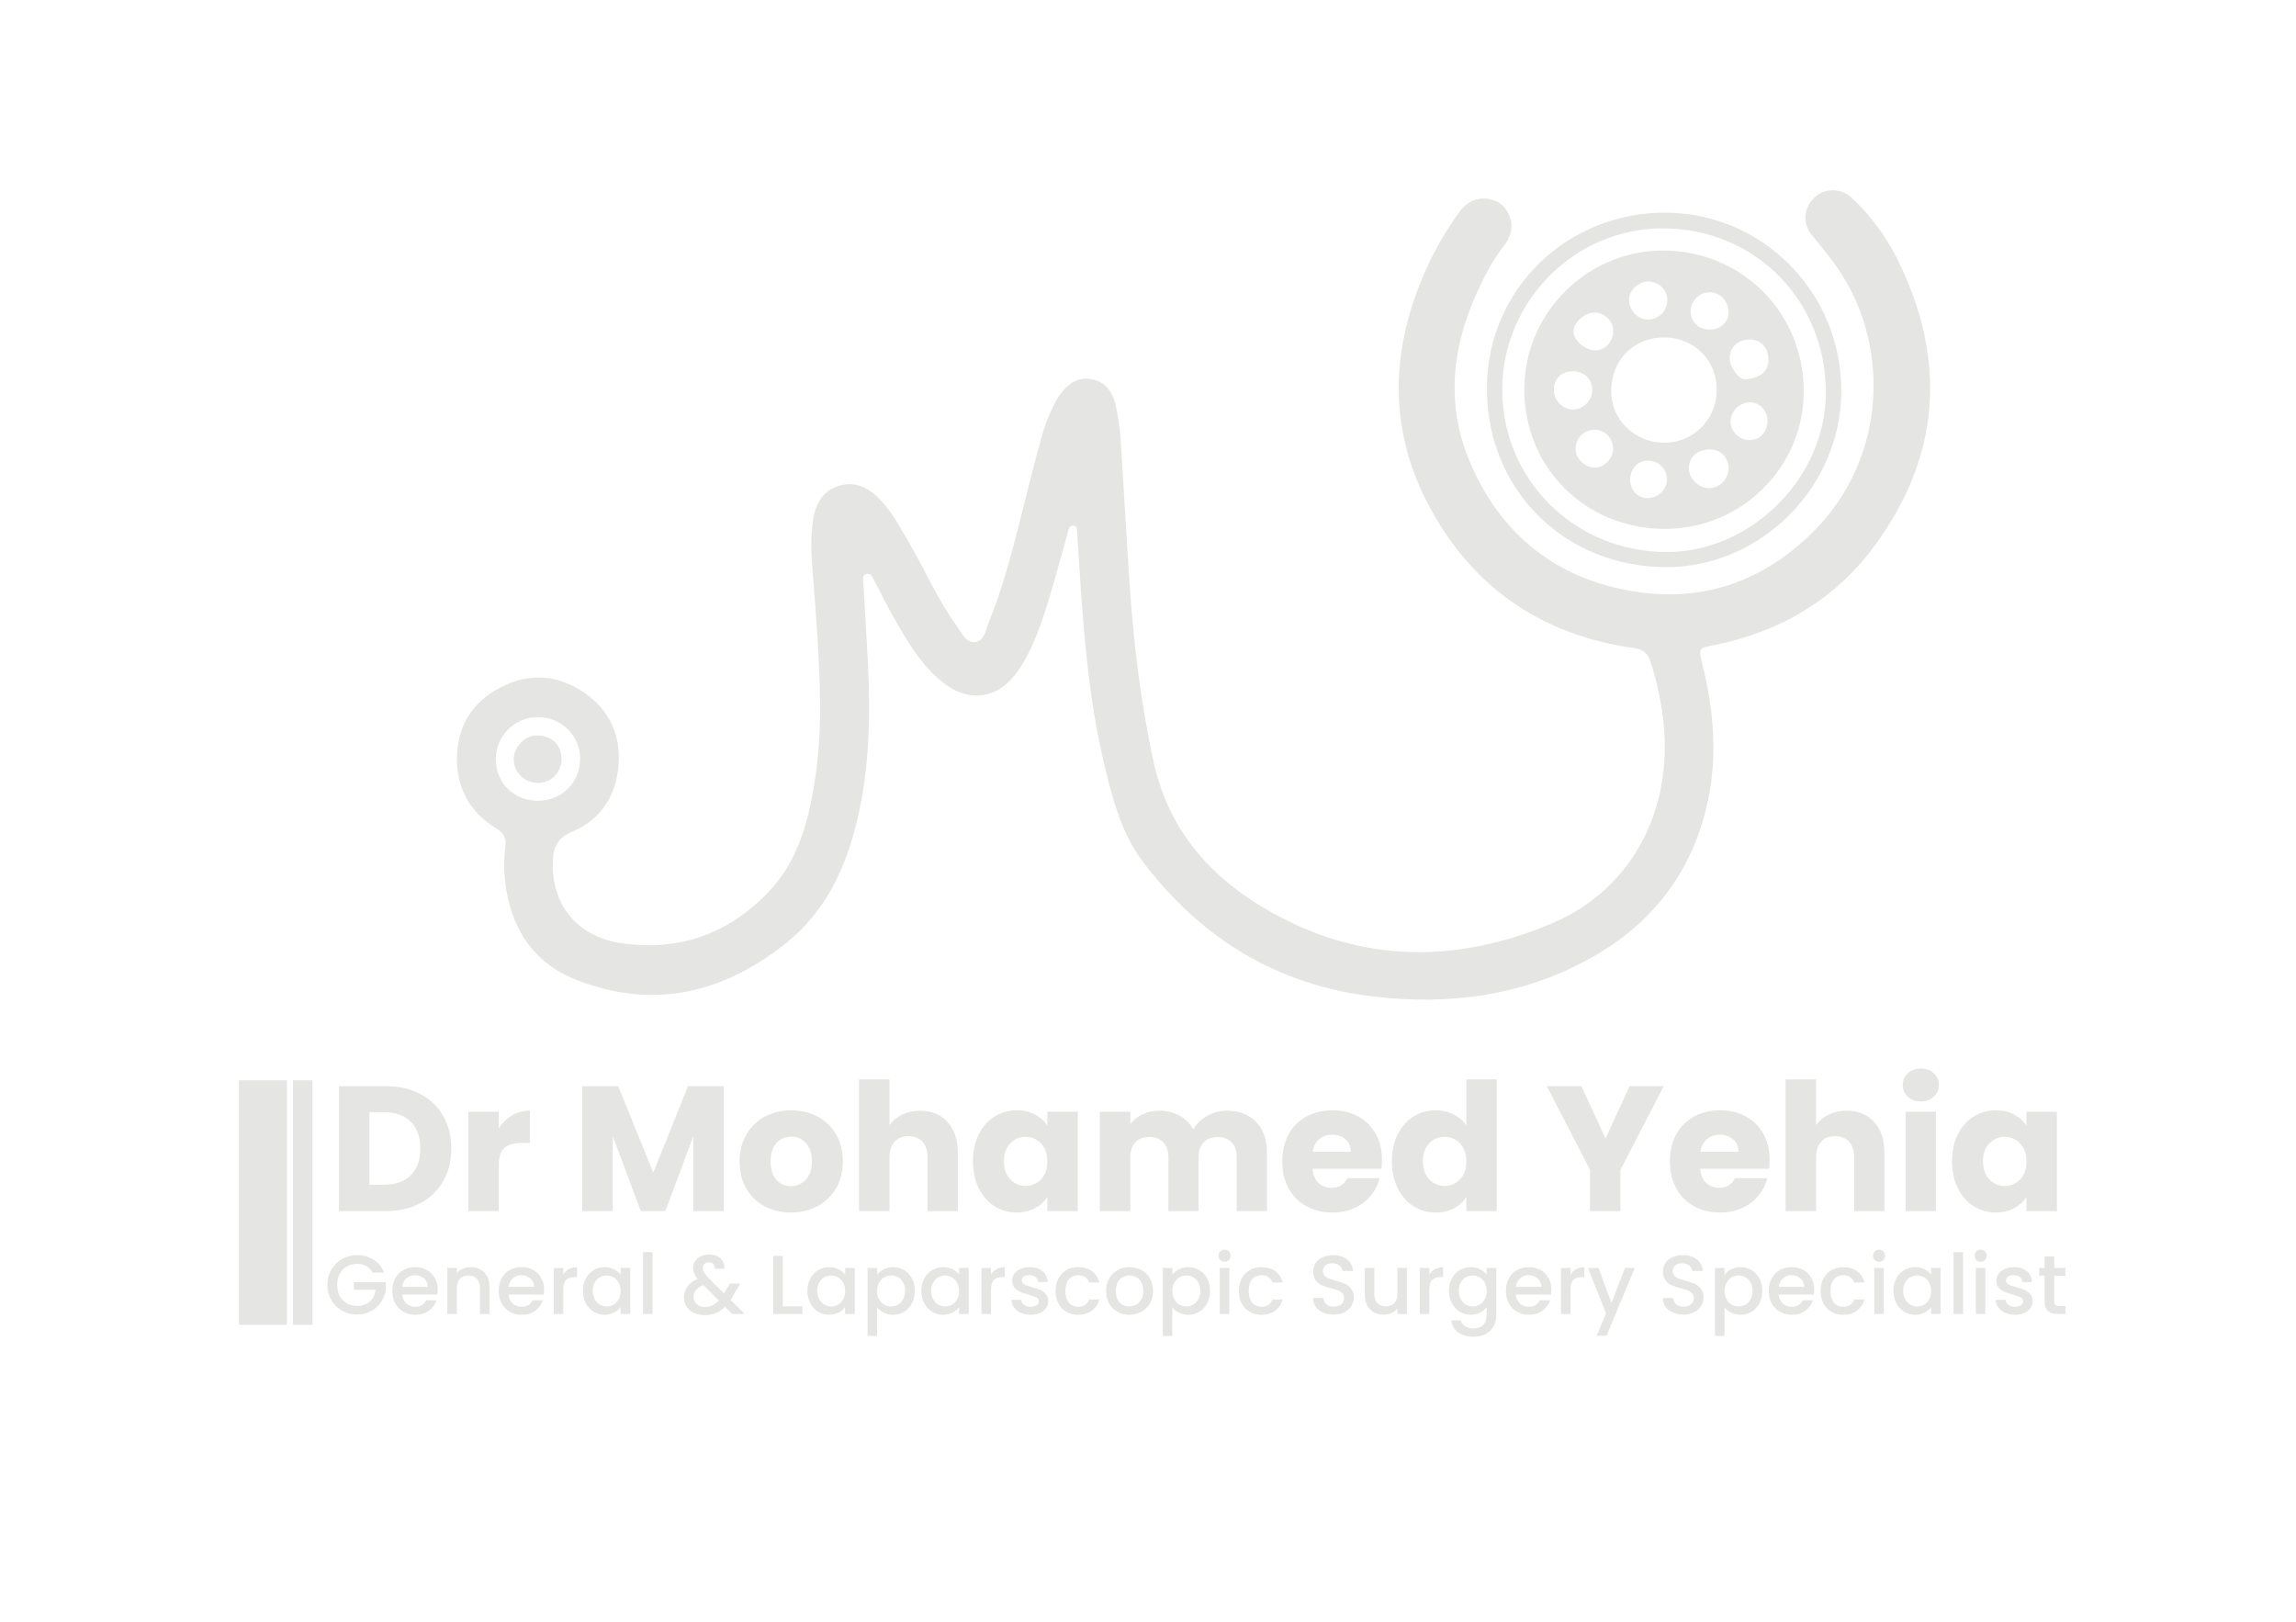 <?xml version="1.0" encoding="utf-8"?>
<!-- Generator: Adobe Illustrator 28.0.0, SVG Export Plug-In . SVG Version: 6.00 Build 0)  -->
<svg version="1.1" id="Layer_1" xmlns="http://www.w3.org/2000/svg" xmlns:xlink="http://www.w3.org/1999/xlink" x="0px" y="0px"
	 viewBox="0 0 126 89" style="enable-background:new 0 0 126 89;" xml:space="preserve">
<style type="text/css">
	.st0{display:none;fill:#E5E5E4;}
	.st1{fill:#E5E5E4;}
</style>
<path class="st0" d="M86.6,15.8h-5.4v32h5.4V15.8z"/>
<g>
	<g>
		<g>
			<g>
				<path class="st1" d="M45.005,38.549c-0.036-2.352-0.204-4.697-0.398-7.041c-0.084-1.017-0.145-2.034,0.025-3.049
					c0.139-0.829,0.529-1.5,1.348-1.782c0.847-0.292,1.582,0.019,2.199,0.618c0.67,0.649,1.107,1.464,1.578,2.256
					c0.94,1.583,1.658,3.293,2.742,4.793c0.272,0.376,0.503,0.938,1.004,0.89c0.52-0.049,0.593-0.671,0.762-1.091
					c1.164-2.883,1.752-5.934,2.561-8.92c0.266-0.983,0.487-1.981,0.961-2.896c0.081-0.157,0.148-0.323,0.245-0.469
					c0.431-0.645,0.944-1.191,1.812-1.06c0.864,0.13,1.241,0.764,1.404,1.541c0.113,0.536,0.203,1.082,0.239,1.627
					c0.177,2.678,0.32,5.359,0.5,8.037c0.221,3.286,0.61,6.546,1.311,9.775c0.777,3.58,2.9,6.132,5.931,7.966
					c5.114,3.095,10.501,3.215,15.904,0.942c4.634-1.949,6.92-6.662,6.045-11.875c-0.146-0.87-0.333-1.731-0.63-2.566
					c-0.146-0.41-0.381-0.61-0.844-0.675c-5.237-0.732-9.112-3.477-11.469-8.174c-2.073-4.132-1.86-8.371-0.002-12.557
					c0.503-1.132,1.124-2.2,1.854-3.2c0.379-0.52,0.883-0.818,1.568-0.726c0.589,0.079,0.967,0.409,1.179,0.936
					c0.244,0.608,0.07,1.164-0.31,1.652c-0.608,0.78-1.062,1.648-1.467,2.539c-1.383,3.043-1.717,6.175-0.398,9.298
					c1.689,4.001,4.75,6.439,9.042,7.125c3.798,0.607,7.127-0.602,9.819-3.294c4.125-4.126,4.238-10.502,1.139-14.716
					c-0.371-0.504-0.76-0.997-1.168-1.472c-0.563-0.656-0.552-1.508,0.056-2.118c0.549-0.55,1.469-0.572,2.077-0.004
					c1.056,0.987,1.904,2.149,2.537,3.437c2.693,5.476,2.327,10.761-1.304,15.675c-2.175,2.944-5.193,4.718-8.805,5.43
					c-0.813,0.16-0.847,0.179-0.64,1.004c0.667,2.66,0.878,5.33,0.205,8.024c-0.896,3.582-3.008,6.258-6.185,8.066
					c-3.747,2.133-7.815,2.686-12.051,2.19c-5.275-0.617-9.445-3.174-12.634-7.359c-1.162-1.524-1.66-3.364-2.104-5.197
					c-0.867-3.576-1.17-7.228-1.401-10.887c-0.042-0.665-0.084-1.33-0.13-1.994c-0.012-0.17,0.019-0.404-0.218-0.414
					c-0.218-0.01-0.248,0.224-0.295,0.386c-0.328,1.149-0.63,2.306-0.975,3.45c-0.436,1.446-0.899,2.884-1.765,4.148
					c-1.049,1.531-2.655,1.782-4.105,0.638c-1.198-0.946-1.95-2.236-2.685-3.533c-0.387-0.681-0.732-1.386-1.098-2.079
					c-0.09-0.17-0.165-0.402-0.404-0.353c-0.262,0.054-0.199,0.31-0.189,0.491c0.082,1.526,0.188,3.051,0.26,4.577
					c0.134,2.828,0.063,5.645-0.591,8.417c-0.622,2.636-1.731,5.026-3.884,6.755c-3.479,2.795-7.366,3.709-11.606,2.007
					c-2.398-0.962-3.582-2.947-3.848-5.477c-0.063-0.6-0.048-1.22,0.028-1.819c0.064-0.499-0.125-0.752-0.518-0.994
					c-1.48-0.909-2.195-2.258-2.138-3.984c0.056-1.692,0.879-2.952,2.366-3.731c1.576-0.826,3.145-0.73,4.617,0.278
					c1.401,0.959,2.015,2.354,1.877,4.006c-0.138,1.652-0.962,2.957-2.528,3.615c-0.781,0.328-1.044,0.82-1.075,1.602
					c-0.097,2.448,1.364,4.193,3.827,4.533c3.195,0.441,5.895-0.562,8.073-2.889c1.471-1.571,2.065-3.572,2.416-5.65
					C44.919,41.683,45.022,40.12,45.005,38.549z M29.54,43.942c1.293-0.007,2.295-1.014,2.298-2.309
					c0.002-1.269-1.041-2.288-2.336-2.282c-1.274,0.006-2.308,1.054-2.292,2.323C27.226,42.992,28.209,43.949,29.54,43.942z"/>
			</g>
		</g>
		<path class="st1" d="M101.047,21.457c-0.004,5.252-4.403,9.673-9.615,9.663c-5.627-0.01-9.942-4.32-9.83-10.016
			c0.104-5.307,4.427-9.413,9.713-9.435C96.714,11.647,101.052,16.039,101.047,21.457z M100.199,21.554
			c0.006-5.077-3.886-9.008-8.935-9.023c-4.825-0.015-8.815,3.979-8.824,8.833c-0.01,4.955,3.967,8.904,8.99,8.928
			C96.088,30.314,100.193,26.224,100.199,21.554z"/>
		<path class="st1" d="M30.815,41.645c0,0.74-0.557,1.313-1.277,1.315c-0.761,0.002-1.358-0.587-1.342-1.323
			c0.014-0.674,0.619-1.286,1.266-1.282C30.274,40.359,30.816,40.876,30.815,41.645z"/>
		<path class="st1" d="M91.333,29.022c-4.333-0.014-7.701-3.371-7.682-7.676c0.019-4.283,3.56-7.645,7.695-7.598
			c4.286,0.049,7.63,3.449,7.641,7.687C98.997,25.65,95.568,29.036,91.333,29.022z M88.418,21.431
			c-0.019,1.573,1.262,2.844,2.885,2.863c1.59,0.018,2.879-1.239,2.909-2.837c0.031-1.653-1.199-2.92-2.854-2.94
			C89.68,18.496,88.439,19.726,88.418,21.431z M93.833,24.664c-0.688,0.002-1.15,0.415-1.155,1.033
			c-0.004,0.559,0.554,1.098,1.128,1.09c0.58-0.008,1.061-0.511,1.055-1.102C94.855,25.093,94.421,24.662,93.833,24.664z
			 M97.04,19.681c-0.004-0.61-0.427-1.051-1.009-1.051c-0.671,0-1.117,0.429-1.106,1.064c0.008,0.468,0.515,1.155,0.86,1.122
			C96.673,20.73,97.078,20.342,97.04,19.681z M87.487,17.152c-0.561,0.013-1.135,0.547-1.138,1.057
			c-0.002,0.457,0.659,1.022,1.191,1.018c0.565-0.004,0.993-0.478,0.989-1.094C88.525,17.605,88.029,17.139,87.487,17.152z
			 M86.359,20.377c-0.62-0.023-1.052,0.355-1.085,0.95c-0.033,0.601,0.424,1.119,1.008,1.142c0.559,0.022,1.065-0.436,1.093-0.991
			C87.408,20.845,86.999,20.402,86.359,20.377z M90.407,17.533c0.577,0.023,1.069-0.435,1.093-1.016
			c0.023-0.574-0.417-1.041-1.008-1.07c-0.524-0.026-1.055,0.431-1.087,0.935C89.367,16.982,89.827,17.51,90.407,17.533z
			 M96.997,23.162c0.035-0.569-0.381-1.063-0.914-1.084c-0.569-0.023-1.062,0.416-1.111,0.989c-0.047,0.55,0.424,1.058,1.002,1.081
			C96.534,24.17,96.959,23.76,96.997,23.162z M87.497,23.582c-0.579,0.009-1.038,0.476-1.029,1.044
			c0.009,0.554,0.513,1.04,1.066,1.028c0.528-0.012,0.988-0.494,0.988-1.034C88.521,24.034,88.067,23.573,87.497,23.582z
			 M93.809,18.084c0.57,0.008,1.03-0.378,1.053-0.882c0.028-0.622-0.418-1.143-0.999-1.164c-0.564-0.021-1.059,0.444-1.081,1.015
			C92.759,17.643,93.19,18.076,93.809,18.084z M89.46,26.262c-0.026,0.598,0.358,1.048,0.914,1.071
			c0.571,0.024,1.072-0.421,1.105-0.982c0.033-0.566-0.417-1.047-1.006-1.074C89.928,25.254,89.486,25.683,89.46,26.262z"/>
	</g>
</g>
<rect x="13.113" y="59.281" class="st1" width="2.634" height="13.415"/>
<rect x="16.075" y="59.281" class="st1" width="1.072" height="13.415"/>
<g>
	<path class="st1" d="M23.066,60.031c0.541,0.286,0.959,0.688,1.255,1.206c0.296,0.518,0.445,1.115,0.445,1.792
		c0,0.671-0.148,1.267-0.445,1.788c-0.296,0.521-0.716,0.925-1.26,1.211c-0.544,0.286-1.174,0.43-1.89,0.43h-2.569v-6.856h2.569
		C21.894,59.602,22.525,59.744,23.066,60.031z M22.539,64.495c0.352-0.346,0.527-0.834,0.527-1.466c0-0.631-0.176-1.123-0.527-1.475
		s-0.843-0.527-1.475-0.527h-0.791v3.985h0.791C21.695,65.013,22.187,64.84,22.539,64.495z"/>
	<path class="st1" d="M28.106,61.208c0.293-0.173,0.619-0.259,0.977-0.259v1.768h-0.459c-0.417,0-0.729,0.09-0.938,0.269
		c-0.208,0.18-0.312,0.493-0.312,0.943v2.529h-1.67v-5.45h1.67v0.908C27.569,61.616,27.813,61.381,28.106,61.208z"/>
	<path class="st1" d="M39.719,59.602v6.856h-1.67v-4.112l-1.534,4.112h-1.348l-1.543-4.122v4.122h-1.67v-6.856h1.973l1.924,4.747
		l1.905-4.747H39.719z"/>
	<path class="st1" d="M41.961,66.194c-0.427-0.228-0.762-0.554-1.006-0.977c-0.244-0.424-0.366-0.918-0.366-1.485
		c0-0.56,0.124-1.053,0.371-1.479c0.248-0.426,0.586-0.754,1.016-0.981c0.43-0.228,0.912-0.342,1.445-0.342
		c0.534,0,1.016,0.114,1.446,0.342s0.768,0.556,1.016,0.981c0.248,0.427,0.371,0.92,0.371,1.479c0,0.561-0.125,1.054-0.376,1.48
		s-0.592,0.754-1.025,0.981s-0.917,0.342-1.451,0.342C42.868,66.536,42.388,66.422,41.961,66.194z M44.218,64.739
		c0.225-0.234,0.337-0.57,0.337-1.007c0-0.436-0.109-0.771-0.327-1.006c-0.218-0.234-0.487-0.352-0.806-0.352
		c-0.326,0-0.596,0.116-0.811,0.347c-0.215,0.231-0.322,0.568-0.322,1.011c0,0.437,0.105,0.772,0.317,1.007
		c0.211,0.234,0.477,0.352,0.796,0.352S43.993,64.974,44.218,64.739z"/>
	<path class="st1" d="M51.997,61.569c0.377,0.414,0.566,0.981,0.566,1.704v3.185h-1.66v-2.96c0-0.364-0.095-0.647-0.283-0.85
		c-0.189-0.201-0.443-0.303-0.762-0.303c-0.319,0-0.573,0.102-0.762,0.303c-0.189,0.202-0.283,0.485-0.283,0.85v2.96h-1.67V59.23
		h1.67v2.51c0.169-0.241,0.4-0.433,0.693-0.576s0.622-0.215,0.987-0.215C51.118,60.949,51.62,61.156,51.997,61.569z"/>
	<path class="st1" d="M53.711,62.248c0.211-0.423,0.5-0.749,0.865-0.977c0.364-0.228,0.771-0.342,1.221-0.342
		c0.384,0,0.721,0.078,1.011,0.234c0.29,0.156,0.513,0.361,0.669,0.615v-0.771h1.67v5.45h-1.67v-0.771
		c-0.163,0.254-0.389,0.459-0.679,0.615c-0.29,0.156-0.626,0.234-1.011,0.234c-0.443,0-0.847-0.115-1.211-0.347
		c-0.365-0.231-0.653-0.56-0.865-0.986s-0.317-0.92-0.317-1.48C53.394,63.163,53.5,62.672,53.711,62.248z M57.13,62.746
		c-0.231-0.24-0.513-0.361-0.845-0.361s-0.614,0.119-0.845,0.356c-0.231,0.238-0.347,0.565-0.347,0.981
		c0,0.417,0.115,0.748,0.347,0.992c0.231,0.244,0.513,0.366,0.845,0.366s0.614-0.121,0.845-0.361
		c0.231-0.241,0.347-0.57,0.347-0.987C57.477,63.316,57.361,62.987,57.13,62.746z"/>
	<path class="st1" d="M68.93,61.564c0.4,0.41,0.6,0.98,0.6,1.709v3.185h-1.66v-2.96c0-0.352-0.092-0.623-0.277-0.815
		c-0.186-0.191-0.441-0.288-0.768-0.288s-0.582,0.097-0.768,0.288c-0.186,0.192-0.277,0.464-0.277,0.815v2.96h-1.66v-2.96
		c0-0.352-0.094-0.623-0.279-0.815c-0.186-0.191-0.441-0.288-0.767-0.288s-0.581,0.097-0.767,0.288
		c-0.186,0.192-0.278,0.464-0.278,0.815v2.96h-1.67v-5.45h1.67v0.684c0.169-0.228,0.391-0.408,0.664-0.542s0.583-0.2,0.928-0.2
		c0.411,0,0.776,0.088,1.098,0.264s0.575,0.427,0.758,0.752c0.188-0.3,0.445-0.544,0.771-0.732s0.68-0.283,1.064-0.283
		C67.99,60.949,68.529,61.154,68.93,61.564z"/>
	<path class="st1" d="M75.811,64.134h-3.78c0.026,0.338,0.136,0.597,0.327,0.776c0.192,0.179,0.429,0.269,0.709,0.269
		c0.416,0,0.706-0.176,0.869-0.527h1.777c-0.091,0.357-0.256,0.68-0.493,0.967c-0.237,0.286-0.536,0.511-0.894,0.674
		c-0.358,0.163-0.759,0.244-1.201,0.244c-0.534,0-1.01-0.114-1.427-0.342c-0.416-0.228-0.742-0.554-0.977-0.977
		c-0.234-0.424-0.352-0.918-0.352-1.485c0-0.566,0.115-1.061,0.347-1.484c0.231-0.423,0.556-0.749,0.972-0.977
		c0.417-0.228,0.896-0.342,1.437-0.342c0.527,0,0.996,0.11,1.406,0.332s0.73,0.537,0.962,0.947s0.347,0.889,0.347,1.436
		C75.84,63.801,75.83,63.964,75.811,64.134z M74.131,63.205c0-0.286-0.098-0.514-0.293-0.684c-0.195-0.169-0.439-0.254-0.732-0.254
		c-0.28,0-0.517,0.082-0.709,0.244c-0.191,0.163-0.311,0.395-0.356,0.693H74.131z"/>
	<path class="st1" d="M76.704,62.248c0.212-0.423,0.5-0.749,0.864-0.977c0.365-0.228,0.771-0.342,1.222-0.342
		c0.357,0,0.685,0.075,0.981,0.225c0.296,0.149,0.528,0.352,0.698,0.605V59.23h1.67v7.228h-1.67v-0.781
		c-0.156,0.261-0.38,0.469-0.669,0.625c-0.29,0.156-0.627,0.234-1.011,0.234c-0.45,0-0.856-0.115-1.222-0.347
		c-0.364-0.231-0.652-0.56-0.864-0.986s-0.317-0.92-0.317-1.48C76.387,63.163,76.492,62.672,76.704,62.248z M80.123,62.746
		c-0.231-0.24-0.513-0.361-0.845-0.361s-0.614,0.119-0.846,0.356c-0.23,0.238-0.347,0.565-0.347,0.981
		c0,0.417,0.116,0.748,0.347,0.992c0.231,0.244,0.514,0.366,0.846,0.366s0.613-0.121,0.845-0.361c0.23-0.241,0.347-0.57,0.347-0.987
		C80.47,63.316,80.354,62.987,80.123,62.746z"/>
	<path class="st1" d="M91.302,59.602l-2.373,4.591v2.266h-1.671v-2.266l-2.373-4.591h1.895l1.329,2.871l1.318-2.871H91.302z"/>
	<path class="st1" d="M97.084,64.134h-3.78c0.026,0.338,0.136,0.597,0.327,0.776c0.192,0.179,0.429,0.269,0.709,0.269
		c0.416,0,0.706-0.176,0.869-0.527h1.777c-0.091,0.357-0.256,0.68-0.493,0.967c-0.237,0.286-0.536,0.511-0.894,0.674
		c-0.358,0.163-0.759,0.244-1.201,0.244c-0.534,0-1.01-0.114-1.427-0.342c-0.416-0.228-0.742-0.554-0.977-0.977
		c-0.234-0.424-0.352-0.918-0.352-1.485c0-0.566,0.115-1.061,0.347-1.484c0.231-0.423,0.556-0.749,0.972-0.977
		c0.417-0.228,0.896-0.342,1.437-0.342c0.527,0,0.996,0.11,1.406,0.332s0.73,0.537,0.962,0.947s0.347,0.889,0.347,1.436
		C97.113,63.801,97.104,63.964,97.084,64.134z M95.404,63.205c0-0.286-0.098-0.514-0.293-0.684
		c-0.195-0.169-0.439-0.254-0.732-0.254c-0.28,0-0.517,0.082-0.709,0.244c-0.191,0.163-0.311,0.395-0.356,0.693H95.404z"/>
	<path class="st1" d="M102.847,61.569c0.378,0.414,0.566,0.981,0.566,1.704v3.185h-1.66v-2.96c0-0.364-0.095-0.647-0.283-0.85
		c-0.189-0.201-0.443-0.303-0.762-0.303c-0.319,0-0.573,0.102-0.762,0.303c-0.189,0.202-0.284,0.485-0.284,0.85v2.96h-1.67V59.23
		h1.67v2.51c0.17-0.241,0.401-0.433,0.694-0.576s0.621-0.215,0.986-0.215C101.968,60.949,102.469,61.156,102.847,61.569z"/>
	<path class="st1" d="M104.697,60.183c-0.186-0.173-0.278-0.386-0.278-0.64c0-0.261,0.093-0.478,0.278-0.649
		c0.186-0.173,0.425-0.26,0.718-0.26c0.287,0,0.522,0.087,0.708,0.26c0.186,0.172,0.278,0.389,0.278,0.649
		c0,0.254-0.093,0.467-0.278,0.64s-0.421,0.259-0.708,0.259C105.122,60.441,104.883,60.355,104.697,60.183z M106.245,61.008v5.45
		h-1.67v-5.45H106.245z"/>
	<path class="st1" d="M107.442,62.248c0.212-0.423,0.5-0.749,0.864-0.977c0.365-0.228,0.771-0.342,1.222-0.342
		c0.384,0,0.721,0.078,1.011,0.234c0.289,0.156,0.513,0.361,0.669,0.615v-0.771h1.67v5.45h-1.67v-0.771
		c-0.163,0.254-0.39,0.459-0.679,0.615c-0.29,0.156-0.627,0.234-1.011,0.234c-0.443,0-0.847-0.115-1.212-0.347
		c-0.364-0.231-0.652-0.56-0.864-0.986s-0.317-0.92-0.317-1.48C107.125,63.163,107.23,62.672,107.442,62.248z M110.861,62.746
		c-0.231-0.24-0.513-0.361-0.845-0.361s-0.614,0.119-0.846,0.356c-0.23,0.238-0.347,0.565-0.347,0.981
		c0,0.417,0.116,0.748,0.347,0.992c0.231,0.244,0.514,0.366,0.846,0.366s0.613-0.121,0.845-0.361c0.23-0.241,0.347-0.57,0.347-0.987
		C111.208,63.316,111.092,62.987,110.861,62.746z"/>
	<path class="st1" d="M20.45,69.835c-0.083-0.159-0.197-0.279-0.344-0.36s-0.317-0.122-0.509-0.122
		c-0.211,0-0.399,0.048-0.565,0.143c-0.165,0.095-0.294,0.229-0.388,0.403c-0.093,0.175-0.14,0.377-0.14,0.606
		s0.046,0.432,0.14,0.608c0.093,0.176,0.223,0.311,0.388,0.405c0.166,0.096,0.354,0.143,0.565,0.143
		c0.284,0,0.515-0.079,0.693-0.238c0.177-0.159,0.286-0.375,0.326-0.647h-1.198v-0.418h1.758v0.409
		c-0.034,0.247-0.122,0.476-0.264,0.684c-0.142,0.208-0.327,0.374-0.555,0.498s-0.481,0.186-0.759,0.186
		c-0.3,0-0.574-0.069-0.822-0.209c-0.248-0.139-0.444-0.332-0.59-0.58c-0.145-0.248-0.218-0.528-0.218-0.84
		c0-0.312,0.073-0.592,0.218-0.84c0.146-0.248,0.343-0.441,0.592-0.581c0.249-0.139,0.522-0.209,0.819-0.209
		c0.339,0,0.642,0.084,0.906,0.251c0.265,0.166,0.457,0.402,0.576,0.709H20.45z"/>
	<path class="st1" d="M24.002,71.037H22.07c0.015,0.202,0.09,0.364,0.225,0.486c0.135,0.122,0.3,0.184,0.496,0.184
		c0.281,0,0.48-0.117,0.597-0.354h0.564c-0.077,0.232-0.215,0.423-0.416,0.571s-0.449,0.223-0.746,0.223
		c-0.242,0-0.458-0.054-0.649-0.163c-0.191-0.108-0.341-0.261-0.45-0.459c-0.108-0.197-0.163-0.426-0.163-0.686
		s0.053-0.489,0.158-0.687s0.254-0.35,0.445-0.456c0.191-0.107,0.411-0.161,0.659-0.161c0.238,0,0.451,0.052,0.638,0.156
		s0.332,0.25,0.436,0.438c0.104,0.188,0.156,0.404,0.156,0.649C24.021,70.875,24.014,70.961,24.002,71.037z M23.474,70.615
		c-0.003-0.193-0.072-0.348-0.207-0.464s-0.301-0.175-0.5-0.175c-0.181,0-0.335,0.058-0.464,0.173
		c-0.128,0.114-0.205,0.27-0.229,0.466H23.474z"/>
	<path class="st1" d="M26.358,69.66c0.158,0.083,0.281,0.205,0.37,0.367c0.088,0.162,0.133,0.358,0.133,0.588v1.491h-0.519v-1.414
		c0-0.226-0.057-0.399-0.17-0.521s-0.268-0.182-0.463-0.182s-0.351,0.061-0.466,0.182s-0.172,0.295-0.172,0.521v1.414h-0.523v-2.529
		h0.523v0.29c0.086-0.104,0.195-0.186,0.329-0.244c0.133-0.058,0.274-0.087,0.424-0.087C26.022,69.536,26.201,69.577,26.358,69.66z"
		/>
	<path class="st1" d="M29.84,71.037h-1.932c0.015,0.202,0.09,0.364,0.225,0.486c0.135,0.122,0.3,0.184,0.496,0.184
		c0.281,0,0.48-0.117,0.597-0.354h0.564c-0.077,0.232-0.215,0.423-0.416,0.571s-0.449,0.223-0.746,0.223
		c-0.242,0-0.458-0.054-0.649-0.163c-0.191-0.108-0.341-0.261-0.45-0.459c-0.108-0.197-0.163-0.426-0.163-0.686
		s0.053-0.489,0.158-0.687s0.254-0.35,0.445-0.456c0.191-0.107,0.411-0.161,0.659-0.161c0.238,0,0.451,0.052,0.638,0.156
		s0.332,0.25,0.436,0.438c0.104,0.188,0.156,0.404,0.156,0.649C29.858,70.875,29.852,70.961,29.84,71.037z M29.312,70.615
		c-0.003-0.193-0.072-0.348-0.207-0.464s-0.301-0.175-0.5-0.175c-0.181,0-0.335,0.058-0.464,0.173
		c-0.128,0.114-0.205,0.27-0.229,0.466H29.312z"/>
	<path class="st1" d="M31.214,69.645c0.127-0.072,0.277-0.108,0.452-0.108v0.542h-0.133c-0.205,0-0.36,0.052-0.466,0.156
		c-0.105,0.104-0.159,0.284-0.159,0.541v1.331h-0.523v-2.529h0.523v0.367C30.985,69.816,31.087,69.716,31.214,69.645z"/>
	<path class="st1" d="M32.146,70.156c0.105-0.196,0.25-0.349,0.432-0.457c0.182-0.108,0.383-0.163,0.604-0.163
		c0.199,0,0.372,0.039,0.521,0.117s0.267,0.175,0.356,0.291v-0.367h0.528v2.529h-0.528V71.73c-0.089,0.119-0.209,0.219-0.363,0.298
		c-0.153,0.08-0.327,0.119-0.523,0.119c-0.217,0-0.416-0.056-0.597-0.167c-0.181-0.112-0.324-0.268-0.429-0.469
		c-0.105-0.2-0.158-0.427-0.158-0.682C31.988,70.576,32.041,70.352,32.146,70.156z M33.95,70.386
		c-0.072-0.129-0.166-0.227-0.282-0.294s-0.242-0.102-0.376-0.102s-0.26,0.033-0.376,0.099c-0.116,0.066-0.21,0.163-0.282,0.29
		c-0.072,0.127-0.107,0.277-0.107,0.451c0,0.175,0.036,0.328,0.107,0.459c0.072,0.132,0.167,0.232,0.285,0.301
		c0.118,0.069,0.243,0.104,0.374,0.104c0.135,0,0.26-0.033,0.376-0.101s0.21-0.166,0.282-0.296c0.072-0.131,0.108-0.283,0.108-0.457
		C34.058,70.665,34.021,70.514,33.95,70.386z"/>
	<path class="st1" d="M35.811,68.71v3.396h-0.523V68.71H35.811z"/>
	<path class="st1" d="M40.185,72.106l-0.395-0.395c-0.153,0.153-0.32,0.267-0.5,0.342c-0.181,0.075-0.383,0.112-0.606,0.112
		c-0.227,0-0.427-0.04-0.601-0.119c-0.175-0.08-0.309-0.193-0.404-0.342c-0.095-0.148-0.142-0.32-0.142-0.517
		c0-0.221,0.062-0.417,0.188-0.59s0.312-0.31,0.56-0.41c-0.089-0.107-0.151-0.208-0.188-0.301c-0.037-0.094-0.055-0.197-0.055-0.311
		c0-0.141,0.036-0.266,0.108-0.376c0.072-0.11,0.175-0.197,0.31-0.262s0.291-0.096,0.468-0.096c0.181,0,0.334,0.034,0.461,0.103
		c0.127,0.069,0.222,0.163,0.284,0.282c0.063,0.119,0.088,0.253,0.076,0.399h-0.523c0.003-0.113-0.024-0.201-0.083-0.264
		s-0.138-0.094-0.239-0.094s-0.183,0.029-0.246,0.089s-0.094,0.133-0.094,0.218c0,0.083,0.024,0.165,0.071,0.246
		s0.131,0.186,0.25,0.314l0.845,0.84l0.326-0.537h0.564l-0.413,0.707l-0.115,0.188l0.776,0.771H40.185z M39.446,71.367l-0.844-0.849
		c-0.361,0.144-0.542,0.361-0.542,0.651c0,0.156,0.058,0.287,0.174,0.393c0.116,0.105,0.266,0.158,0.45,0.158
		C38.972,71.721,39.226,71.604,39.446,71.367z"/>
	<path class="st1" d="M42.957,71.685h1.079v0.422h-1.602v-3.189h0.523V71.685z"/>
	<path class="st1" d="M44.469,70.156c0.105-0.196,0.25-0.349,0.432-0.457c0.182-0.108,0.383-0.163,0.604-0.163
		c0.199,0,0.372,0.039,0.521,0.117s0.267,0.175,0.356,0.291v-0.367h0.528v2.529H46.38V71.73c-0.089,0.119-0.209,0.219-0.363,0.298
		c-0.153,0.08-0.327,0.119-0.523,0.119c-0.217,0-0.416-0.056-0.597-0.167c-0.181-0.112-0.324-0.268-0.429-0.469
		c-0.105-0.2-0.158-0.427-0.158-0.682C44.311,70.576,44.363,70.352,44.469,70.156z M46.272,70.386
		c-0.072-0.129-0.166-0.227-0.282-0.294s-0.242-0.102-0.376-0.102s-0.26,0.033-0.376,0.099c-0.116,0.066-0.21,0.163-0.282,0.29
		c-0.072,0.127-0.107,0.277-0.107,0.451c0,0.175,0.036,0.328,0.107,0.459c0.072,0.132,0.167,0.232,0.285,0.301
		c0.118,0.069,0.243,0.104,0.374,0.104c0.135,0,0.26-0.033,0.376-0.101s0.21-0.166,0.282-0.296c0.072-0.131,0.108-0.283,0.108-0.457
		C46.38,70.665,46.344,70.514,46.272,70.386z"/>
	<path class="st1" d="M48.496,69.655c0.153-0.079,0.326-0.119,0.519-0.119c0.22,0,0.421,0.055,0.604,0.163s0.325,0.261,0.429,0.457
		c0.104,0.195,0.156,0.42,0.156,0.674c0,0.255-0.052,0.481-0.156,0.682c-0.104,0.201-0.247,0.356-0.429,0.469
		c-0.182,0.111-0.383,0.167-0.604,0.167c-0.193,0-0.364-0.039-0.514-0.117c-0.15-0.077-0.272-0.175-0.367-0.291v1.569H47.61v-3.731
		h0.523v0.372C48.222,69.833,48.343,69.735,48.496,69.655z M49.563,70.379c-0.072-0.127-0.167-0.224-0.284-0.29
		c-0.118-0.065-0.244-0.099-0.379-0.099c-0.131,0-0.256,0.034-0.374,0.102s-0.212,0.165-0.285,0.294
		c-0.072,0.128-0.108,0.279-0.108,0.454c0,0.174,0.036,0.326,0.108,0.457c0.072,0.13,0.167,0.229,0.285,0.296
		s0.243,0.101,0.374,0.101c0.135,0,0.261-0.034,0.379-0.104c0.118-0.068,0.212-0.169,0.284-0.301
		c0.072-0.131,0.108-0.284,0.108-0.459C49.671,70.656,49.635,70.506,49.563,70.379z"/>
	<path class="st1" d="M50.72,70.156c0.105-0.196,0.25-0.349,0.432-0.457c0.182-0.108,0.383-0.163,0.604-0.163
		c0.199,0,0.372,0.039,0.521,0.117s0.267,0.175,0.356,0.291v-0.367h0.528v2.529h-0.528V71.73c-0.089,0.119-0.209,0.219-0.363,0.298
		c-0.153,0.08-0.327,0.119-0.523,0.119c-0.217,0-0.416-0.056-0.597-0.167c-0.181-0.112-0.324-0.268-0.429-0.469
		c-0.105-0.2-0.158-0.427-0.158-0.682C50.562,70.576,50.614,70.352,50.72,70.156z M52.523,70.386
		c-0.072-0.129-0.166-0.227-0.282-0.294S52,69.99,51.865,69.99s-0.26,0.033-0.376,0.099c-0.116,0.066-0.21,0.163-0.282,0.29
		c-0.072,0.127-0.107,0.277-0.107,0.451c0,0.175,0.036,0.328,0.107,0.459c0.072,0.132,0.167,0.232,0.285,0.301
		c0.118,0.069,0.243,0.104,0.374,0.104c0.135,0,0.26-0.033,0.376-0.101s0.21-0.166,0.282-0.296c0.072-0.131,0.108-0.283,0.108-0.457
		C52.631,70.665,52.595,70.514,52.523,70.386z"/>
	<path class="st1" d="M54.69,69.645c0.127-0.072,0.277-0.108,0.452-0.108v0.542h-0.133c-0.205,0-0.36,0.052-0.466,0.156
		c-0.105,0.104-0.159,0.284-0.159,0.541v1.331h-0.523v-2.529h0.523v0.367C54.461,69.816,54.562,69.716,54.69,69.645z"/>
	<path class="st1" d="M56.021,72.04c-0.158-0.072-0.282-0.17-0.374-0.294s-0.141-0.263-0.147-0.415h0.542
		c0.009,0.106,0.061,0.196,0.154,0.269c0.093,0.071,0.21,0.107,0.351,0.107c0.147,0,0.261-0.028,0.342-0.085
		s0.122-0.129,0.122-0.218c0-0.095-0.045-0.165-0.135-0.211s-0.233-0.097-0.429-0.151c-0.189-0.053-0.344-0.103-0.463-0.151
		c-0.119-0.05-0.223-0.124-0.31-0.226c-0.087-0.101-0.13-0.233-0.13-0.399c0-0.134,0.04-0.257,0.119-0.369
		c0.08-0.111,0.193-0.199,0.342-0.264s0.319-0.097,0.512-0.097c0.288,0,0.52,0.073,0.695,0.218c0.176,0.146,0.27,0.344,0.282,0.595
		h-0.523c-0.009-0.113-0.055-0.203-0.138-0.271s-0.194-0.102-0.335-0.102c-0.138,0-0.244,0.026-0.317,0.078
		c-0.073,0.053-0.11,0.121-0.11,0.207c0,0.067,0.025,0.124,0.074,0.17s0.108,0.081,0.179,0.107c0.071,0.026,0.175,0.059,0.312,0.099
		c0.184,0.049,0.334,0.099,0.452,0.149c0.118,0.051,0.22,0.125,0.306,0.223c0.085,0.098,0.13,0.228,0.133,0.39
		c0,0.145-0.04,0.272-0.119,0.386s-0.192,0.202-0.337,0.267c-0.146,0.063-0.316,0.096-0.512,0.096
		C56.356,72.147,56.178,72.111,56.021,72.04z"/>
	<path class="st1" d="M58.086,70.153c0.105-0.197,0.251-0.35,0.438-0.456c0.187-0.107,0.401-0.161,0.643-0.161
		c0.306,0,0.559,0.073,0.759,0.218c0.201,0.146,0.336,0.354,0.406,0.622h-0.564c-0.046-0.125-0.119-0.223-0.22-0.294
		c-0.101-0.07-0.228-0.105-0.381-0.105c-0.214,0-0.385,0.076-0.512,0.228c-0.127,0.151-0.19,0.363-0.19,0.636
		s0.063,0.485,0.19,0.638c0.127,0.153,0.297,0.229,0.512,0.229c0.303,0,0.503-0.133,0.601-0.399h0.564
		c-0.073,0.257-0.211,0.462-0.413,0.613c-0.202,0.151-0.453,0.227-0.752,0.227c-0.242,0-0.456-0.054-0.643-0.163
		c-0.187-0.108-0.333-0.261-0.438-0.459c-0.105-0.197-0.158-0.426-0.158-0.686S57.98,70.351,58.086,70.153z"/>
	<path class="st1" d="M61.319,71.984c-0.193-0.108-0.344-0.261-0.454-0.459C60.755,71.328,60.7,71.1,60.7,70.84
		c0-0.257,0.057-0.485,0.17-0.684c0.113-0.199,0.268-0.353,0.463-0.459c0.196-0.107,0.415-0.161,0.656-0.161s0.46,0.054,0.657,0.161
		c0.195,0.106,0.35,0.26,0.463,0.459c0.113,0.198,0.17,0.427,0.17,0.684s-0.058,0.485-0.175,0.684
		c-0.116,0.199-0.274,0.353-0.475,0.461c-0.201,0.109-0.422,0.163-0.664,0.163C61.728,72.147,61.512,72.094,61.319,71.984z
		 M62.345,71.597c0.118-0.063,0.213-0.16,0.287-0.289c0.074-0.128,0.11-0.284,0.11-0.468s-0.035-0.339-0.105-0.466
		s-0.164-0.223-0.28-0.287s-0.242-0.097-0.376-0.097c-0.135,0-0.259,0.032-0.374,0.097s-0.206,0.16-0.273,0.287
		s-0.101,0.282-0.101,0.466c0,0.272,0.069,0.482,0.208,0.631s0.314,0.223,0.525,0.223C62.101,71.693,62.228,71.661,62.345,71.597z"
		/>
	<path class="st1" d="M64.697,69.655c0.152-0.079,0.326-0.119,0.519-0.119c0.22,0,0.421,0.055,0.604,0.163
		c0.182,0.108,0.324,0.261,0.428,0.457c0.104,0.195,0.156,0.42,0.156,0.674c0,0.255-0.053,0.481-0.156,0.682
		c-0.104,0.201-0.246,0.356-0.428,0.469c-0.184,0.111-0.385,0.167-0.604,0.167c-0.192,0-0.364-0.039-0.515-0.117
		c-0.149-0.077-0.271-0.175-0.367-0.291v1.569h-0.522v-3.731h0.522v0.372C64.424,69.833,64.545,69.735,64.697,69.655z
		 M65.764,70.379c-0.07-0.127-0.166-0.224-0.283-0.29c-0.119-0.065-0.244-0.099-0.379-0.099c-0.132,0-0.257,0.034-0.375,0.102
		c-0.117,0.067-0.212,0.165-0.284,0.294c-0.071,0.128-0.108,0.279-0.108,0.454c0,0.174,0.037,0.326,0.108,0.457
		c0.072,0.13,0.167,0.229,0.284,0.296c0.118,0.067,0.243,0.101,0.375,0.101c0.135,0,0.26-0.034,0.379-0.104
		c0.117-0.068,0.213-0.169,0.283-0.301c0.072-0.131,0.109-0.284,0.109-0.459C65.873,70.656,65.836,70.506,65.764,70.379z"/>
	<path class="st1" d="M66.965,69.146c-0.064-0.064-0.097-0.145-0.097-0.239s0.032-0.174,0.097-0.238
		c0.063-0.064,0.144-0.097,0.238-0.097c0.092,0,0.17,0.032,0.234,0.097s0.096,0.144,0.096,0.238s-0.031,0.175-0.096,0.239
		c-0.064,0.063-0.143,0.096-0.234,0.096C67.108,69.242,67.028,69.21,66.965,69.146z M67.46,69.577v2.529h-0.523v-2.529H67.46z"/>
	<path class="st1" d="M68.146,70.153c0.105-0.197,0.252-0.35,0.438-0.456c0.187-0.107,0.4-0.161,0.643-0.161
		c0.306,0,0.559,0.073,0.76,0.218c0.2,0.146,0.335,0.354,0.406,0.622h-0.565c-0.046-0.125-0.119-0.223-0.22-0.294
		c-0.102-0.07-0.229-0.105-0.381-0.105c-0.215,0-0.385,0.076-0.512,0.228s-0.19,0.363-0.19,0.636s0.063,0.485,0.19,0.638
		c0.127,0.153,0.297,0.229,0.512,0.229c0.303,0,0.503-0.133,0.601-0.399h0.565c-0.074,0.257-0.212,0.462-0.413,0.613
		c-0.202,0.151-0.453,0.227-0.753,0.227c-0.242,0-0.456-0.054-0.643-0.163c-0.187-0.108-0.333-0.261-0.438-0.459
		c-0.105-0.197-0.158-0.426-0.158-0.686S68.041,70.351,68.146,70.153z"/>
	<path class="st1" d="M72.61,72.026c-0.172-0.075-0.307-0.182-0.404-0.319s-0.146-0.298-0.146-0.481h0.56
		c0.012,0.138,0.066,0.251,0.163,0.339c0.096,0.089,0.231,0.134,0.406,0.134c0.181,0,0.321-0.044,0.422-0.131
		c0.101-0.088,0.151-0.2,0.151-0.338c0-0.106-0.031-0.194-0.094-0.262c-0.062-0.066-0.141-0.119-0.234-0.155
		c-0.093-0.037-0.223-0.077-0.388-0.12c-0.208-0.055-0.377-0.11-0.507-0.167c-0.131-0.057-0.241-0.145-0.333-0.264
		s-0.138-0.278-0.138-0.478c0-0.184,0.046-0.345,0.138-0.482s0.221-0.243,0.386-0.316s0.356-0.11,0.573-0.11
		c0.31,0,0.562,0.078,0.76,0.232s0.307,0.366,0.328,0.636h-0.578c-0.01-0.116-0.064-0.216-0.165-0.299
		c-0.102-0.082-0.234-0.124-0.399-0.124c-0.15,0-0.272,0.038-0.367,0.115c-0.095,0.076-0.143,0.187-0.143,0.33
		c0,0.098,0.03,0.179,0.09,0.241s0.135,0.112,0.227,0.149c0.092,0.036,0.218,0.076,0.377,0.119c0.211,0.058,0.383,0.116,0.517,0.174
		c0.133,0.059,0.246,0.148,0.339,0.269c0.094,0.121,0.141,0.282,0.141,0.484c0,0.162-0.044,0.315-0.131,0.459
		c-0.088,0.144-0.215,0.26-0.381,0.347c-0.167,0.087-0.363,0.131-0.59,0.131C72.974,72.139,72.781,72.102,72.61,72.026z"/>
	<path class="st1" d="M77.214,69.577v2.529H76.69v-0.298c-0.083,0.104-0.19,0.186-0.323,0.245c-0.134,0.06-0.275,0.09-0.425,0.09
		c-0.199,0-0.377-0.042-0.535-0.124c-0.157-0.083-0.281-0.205-0.371-0.367c-0.091-0.162-0.136-0.358-0.136-0.588v-1.487h0.519v1.409
		c0,0.227,0.057,0.4,0.17,0.521c0.113,0.12,0.268,0.181,0.464,0.181c0.195,0,0.351-0.061,0.466-0.181
		c0.114-0.121,0.172-0.295,0.172-0.521v-1.409H77.214z"/>
	<path class="st1" d="M78.744,69.645c0.127-0.072,0.277-0.108,0.452-0.108v0.542h-0.134c-0.205,0-0.36,0.052-0.466,0.156
		c-0.105,0.104-0.158,0.284-0.158,0.541v1.331h-0.523v-2.529h0.523v0.367C78.516,69.816,78.617,69.716,78.744,69.645z"/>
	<path class="st1" d="M81.231,69.653c0.151,0.078,0.271,0.175,0.355,0.291v-0.367h0.528v2.57c0,0.232-0.049,0.44-0.146,0.622
		c-0.099,0.182-0.24,0.325-0.425,0.43c-0.186,0.104-0.406,0.155-0.663,0.155c-0.343,0-0.628-0.08-0.854-0.24
		c-0.227-0.161-0.355-0.379-0.386-0.654h0.519c0.04,0.132,0.124,0.237,0.255,0.319c0.13,0.08,0.285,0.121,0.466,0.121
		c0.211,0,0.382-0.064,0.512-0.192c0.13-0.129,0.194-0.315,0.194-0.561v-0.422c-0.088,0.119-0.208,0.22-0.359,0.301
		c-0.152,0.081-0.324,0.121-0.517,0.121c-0.221,0-0.422-0.056-0.604-0.167c-0.183-0.112-0.326-0.268-0.432-0.469
		c-0.105-0.2-0.158-0.427-0.158-0.682c0-0.254,0.053-0.479,0.158-0.674c0.105-0.196,0.249-0.349,0.432-0.457
		c0.182-0.108,0.383-0.163,0.604-0.163C80.906,69.536,81.08,69.575,81.231,69.653z M81.479,70.386
		c-0.072-0.129-0.166-0.227-0.282-0.294s-0.242-0.102-0.376-0.102c-0.135,0-0.261,0.033-0.377,0.099
		c-0.116,0.066-0.21,0.163-0.282,0.29c-0.071,0.127-0.107,0.277-0.107,0.451c0,0.175,0.036,0.328,0.107,0.459
		c0.072,0.132,0.167,0.232,0.285,0.301c0.117,0.069,0.242,0.104,0.374,0.104c0.134,0,0.26-0.033,0.376-0.101s0.21-0.166,0.282-0.296
		c0.072-0.131,0.107-0.283,0.107-0.457C81.587,70.665,81.552,70.514,81.479,70.386z"/>
	<path class="st1" d="M85.116,71.037h-1.933c0.016,0.202,0.091,0.364,0.226,0.486s0.3,0.184,0.495,0.184
		c0.282,0,0.48-0.117,0.597-0.354h0.564c-0.076,0.232-0.215,0.423-0.415,0.571s-0.449,0.223-0.746,0.223
		c-0.241,0-0.458-0.054-0.649-0.163c-0.191-0.108-0.341-0.261-0.449-0.459c-0.109-0.197-0.163-0.426-0.163-0.686
		s0.053-0.489,0.158-0.687s0.254-0.35,0.445-0.456c0.191-0.107,0.411-0.161,0.658-0.161c0.239,0,0.451,0.052,0.639,0.156
		c0.187,0.104,0.331,0.25,0.436,0.438c0.104,0.188,0.156,0.404,0.156,0.649C85.135,70.875,85.129,70.961,85.116,71.037z
		 M84.589,70.615c-0.004-0.193-0.072-0.348-0.207-0.464s-0.302-0.175-0.5-0.175c-0.181,0-0.335,0.058-0.464,0.173
		c-0.128,0.114-0.205,0.27-0.229,0.466H84.589z"/>
	<path class="st1" d="M86.491,69.645c0.127-0.072,0.277-0.108,0.452-0.108v0.542H86.81c-0.205,0-0.36,0.052-0.466,0.156
		c-0.105,0.104-0.158,0.284-0.158,0.541v1.331h-0.523v-2.529h0.523v0.367C86.263,69.816,86.364,69.716,86.491,69.645z"/>
	<path class="st1" d="M89.716,69.577l-1.552,3.718h-0.542l0.515-1.229l-0.996-2.488h0.583l0.711,1.928l0.739-1.928H89.716z"/>
	<path class="st1" d="M91.804,72.026c-0.172-0.075-0.307-0.182-0.404-0.319s-0.146-0.298-0.146-0.481h0.56
		c0.012,0.138,0.066,0.251,0.163,0.339c0.096,0.089,0.231,0.134,0.406,0.134c0.181,0,0.321-0.044,0.422-0.131
		c0.101-0.088,0.151-0.2,0.151-0.338c0-0.106-0.031-0.194-0.094-0.262c-0.062-0.066-0.141-0.119-0.234-0.155
		c-0.093-0.037-0.223-0.077-0.388-0.12c-0.208-0.055-0.377-0.11-0.507-0.167c-0.131-0.057-0.241-0.145-0.333-0.264
		s-0.138-0.278-0.138-0.478c0-0.184,0.046-0.345,0.138-0.482s0.221-0.243,0.386-0.316s0.356-0.11,0.573-0.11
		c0.31,0,0.562,0.078,0.76,0.232s0.307,0.366,0.328,0.636h-0.578c-0.01-0.116-0.064-0.216-0.165-0.299
		c-0.102-0.082-0.234-0.124-0.399-0.124c-0.15,0-0.272,0.038-0.367,0.115c-0.095,0.076-0.143,0.187-0.143,0.33
		c0,0.098,0.03,0.179,0.09,0.241s0.135,0.112,0.227,0.149c0.092,0.036,0.218,0.076,0.377,0.119c0.211,0.058,0.383,0.116,0.517,0.174
		c0.133,0.059,0.246,0.148,0.339,0.269c0.094,0.121,0.141,0.282,0.141,0.484c0,0.162-0.044,0.315-0.131,0.459
		c-0.088,0.144-0.215,0.26-0.381,0.347c-0.167,0.087-0.363,0.131-0.59,0.131C92.167,72.139,91.975,72.102,91.804,72.026z"/>
	<path class="st1" d="M95.003,69.655c0.152-0.079,0.325-0.119,0.519-0.119c0.22,0,0.421,0.055,0.604,0.163
		c0.182,0.108,0.324,0.261,0.429,0.457c0.104,0.195,0.156,0.42,0.156,0.674c0,0.255-0.053,0.481-0.156,0.682
		c-0.104,0.201-0.247,0.356-0.429,0.469c-0.183,0.111-0.384,0.167-0.604,0.167c-0.193,0-0.364-0.039-0.515-0.117
		c-0.149-0.077-0.272-0.175-0.367-0.291v1.569h-0.523v-3.731h0.523v0.372C94.729,69.833,94.85,69.735,95.003,69.655z M96.069,70.379
		c-0.071-0.127-0.167-0.224-0.284-0.29c-0.118-0.065-0.244-0.099-0.379-0.099c-0.132,0-0.256,0.034-0.374,0.102
		s-0.213,0.165-0.284,0.294c-0.072,0.128-0.108,0.279-0.108,0.454c0,0.174,0.036,0.326,0.108,0.457
		c0.071,0.13,0.166,0.229,0.284,0.296s0.242,0.101,0.374,0.101c0.135,0,0.261-0.034,0.379-0.104
		c0.117-0.068,0.213-0.169,0.284-0.301c0.072-0.131,0.108-0.284,0.108-0.459C96.178,70.656,96.142,70.506,96.069,70.379z"/>
	<path class="st1" d="M99.541,71.037h-1.933c0.016,0.202,0.091,0.364,0.226,0.486s0.3,0.184,0.495,0.184
		c0.282,0,0.48-0.117,0.597-0.354h0.564c-0.076,0.232-0.215,0.423-0.415,0.571s-0.449,0.223-0.746,0.223
		c-0.241,0-0.458-0.054-0.649-0.163c-0.191-0.108-0.341-0.261-0.449-0.459c-0.109-0.197-0.163-0.426-0.163-0.686
		s0.053-0.489,0.158-0.687s0.254-0.35,0.445-0.456c0.191-0.107,0.411-0.161,0.658-0.161c0.239,0,0.451,0.052,0.639,0.156
		c0.187,0.104,0.331,0.25,0.436,0.438c0.104,0.188,0.156,0.404,0.156,0.649C99.56,70.875,99.554,70.961,99.541,71.037z
		 M99.014,70.615c-0.004-0.193-0.072-0.348-0.207-0.464s-0.302-0.175-0.5-0.175c-0.181,0-0.335,0.058-0.464,0.173
		c-0.128,0.114-0.205,0.27-0.229,0.466H99.014z"/>
	<path class="st1" d="M100.071,70.153c0.105-0.197,0.252-0.35,0.438-0.456c0.187-0.107,0.4-0.161,0.643-0.161
		c0.306,0,0.559,0.073,0.76,0.218c0.2,0.146,0.335,0.354,0.406,0.622h-0.565c-0.046-0.125-0.119-0.223-0.22-0.294
		c-0.102-0.07-0.229-0.105-0.381-0.105c-0.215,0-0.385,0.076-0.512,0.228s-0.19,0.363-0.19,0.636s0.063,0.485,0.19,0.638
		c0.127,0.153,0.297,0.229,0.512,0.229c0.303,0,0.503-0.133,0.601-0.399h0.565c-0.074,0.257-0.212,0.462-0.413,0.613
		c-0.202,0.151-0.453,0.227-0.753,0.227c-0.242,0-0.456-0.054-0.643-0.163c-0.187-0.108-0.333-0.261-0.438-0.459
		c-0.105-0.197-0.158-0.426-0.158-0.686S99.966,70.351,100.071,70.153z"/>
	<path class="st1" d="M102.883,69.146c-0.064-0.064-0.097-0.145-0.097-0.239s0.032-0.174,0.097-0.238
		c0.063-0.064,0.144-0.097,0.238-0.097c0.092,0,0.17,0.032,0.234,0.097s0.096,0.144,0.096,0.238s-0.031,0.175-0.096,0.239
		c-0.064,0.063-0.143,0.096-0.234,0.096C103.026,69.242,102.946,69.21,102.883,69.146z M103.378,69.577v2.529h-0.523v-2.529H103.378
		z"/>
	<path class="st1" d="M104.064,70.156c0.105-0.196,0.249-0.349,0.432-0.457c0.182-0.108,0.383-0.163,0.604-0.163
		c0.198,0,0.372,0.039,0.521,0.117s0.268,0.175,0.355,0.291v-0.367h0.528v2.529h-0.528V71.73c-0.088,0.119-0.209,0.219-0.362,0.298
		c-0.153,0.08-0.327,0.119-0.523,0.119c-0.217,0-0.416-0.056-0.597-0.167c-0.18-0.112-0.323-0.268-0.429-0.469
		c-0.105-0.2-0.158-0.427-0.158-0.682C103.906,70.576,103.959,70.352,104.064,70.156z M105.868,70.386
		c-0.072-0.129-0.166-0.227-0.282-0.294s-0.242-0.102-0.376-0.102c-0.135,0-0.261,0.033-0.377,0.099
		c-0.116,0.066-0.21,0.163-0.282,0.29c-0.071,0.127-0.107,0.277-0.107,0.451c0,0.175,0.036,0.328,0.107,0.459
		c0.072,0.132,0.167,0.232,0.285,0.301c0.117,0.069,0.242,0.104,0.374,0.104c0.134,0,0.26-0.033,0.376-0.101s0.21-0.166,0.282-0.296
		c0.072-0.131,0.107-0.283,0.107-0.457C105.976,70.665,105.94,70.514,105.868,70.386z"/>
	<path class="st1" d="M107.729,68.71v3.396h-0.523V68.71H107.729z"/>
	<path class="st1" d="M108.459,69.146c-0.064-0.064-0.097-0.145-0.097-0.239s0.032-0.174,0.097-0.238
		c0.063-0.064,0.144-0.097,0.238-0.097c0.092,0,0.17,0.032,0.234,0.097s0.096,0.144,0.096,0.238s-0.031,0.175-0.096,0.239
		c-0.064,0.063-0.143,0.096-0.234,0.096C108.603,69.242,108.522,69.21,108.459,69.146z M108.954,69.577v2.529h-0.523v-2.529H108.954
		z"/>
	<path class="st1" d="M110.04,72.04c-0.158-0.072-0.282-0.17-0.374-0.294s-0.141-0.263-0.147-0.415h0.542
		c0.009,0.106,0.061,0.196,0.153,0.269c0.094,0.071,0.211,0.107,0.352,0.107c0.146,0,0.261-0.028,0.342-0.085
		s0.122-0.129,0.122-0.218c0-0.095-0.046-0.165-0.136-0.211s-0.233-0.097-0.429-0.151c-0.19-0.053-0.345-0.103-0.464-0.151
		c-0.119-0.05-0.223-0.124-0.31-0.226c-0.088-0.101-0.131-0.233-0.131-0.399c0-0.134,0.039-0.257,0.119-0.369
		c0.079-0.111,0.193-0.199,0.342-0.264s0.319-0.097,0.512-0.097c0.288,0,0.52,0.073,0.695,0.218
		c0.176,0.146,0.271,0.344,0.282,0.595h-0.523c-0.009-0.113-0.055-0.203-0.138-0.271c-0.082-0.067-0.194-0.102-0.335-0.102
		c-0.138,0-0.243,0.026-0.316,0.078c-0.073,0.053-0.11,0.121-0.11,0.207c0,0.067,0.024,0.124,0.073,0.17
		c0.05,0.046,0.109,0.081,0.18,0.107s0.174,0.059,0.312,0.099c0.184,0.049,0.335,0.099,0.452,0.149
		c0.118,0.051,0.22,0.125,0.306,0.223c0.085,0.098,0.13,0.228,0.133,0.39c0,0.145-0.04,0.272-0.119,0.386
		c-0.08,0.113-0.192,0.202-0.338,0.267c-0.145,0.063-0.315,0.096-0.512,0.096C110.376,72.147,110.197,72.111,110.04,72.04z"/>
	<path class="st1" d="M112.732,70.005v1.399c0,0.095,0.021,0.163,0.066,0.204c0.044,0.041,0.12,0.062,0.227,0.062h0.321v0.436
		h-0.413c-0.235,0-0.416-0.055-0.541-0.165c-0.126-0.11-0.188-0.289-0.188-0.537v-1.399h-0.298v-0.428h0.298v-0.628h0.528v0.628
		h0.614v0.428H112.732z"/>
</g>
</svg>
